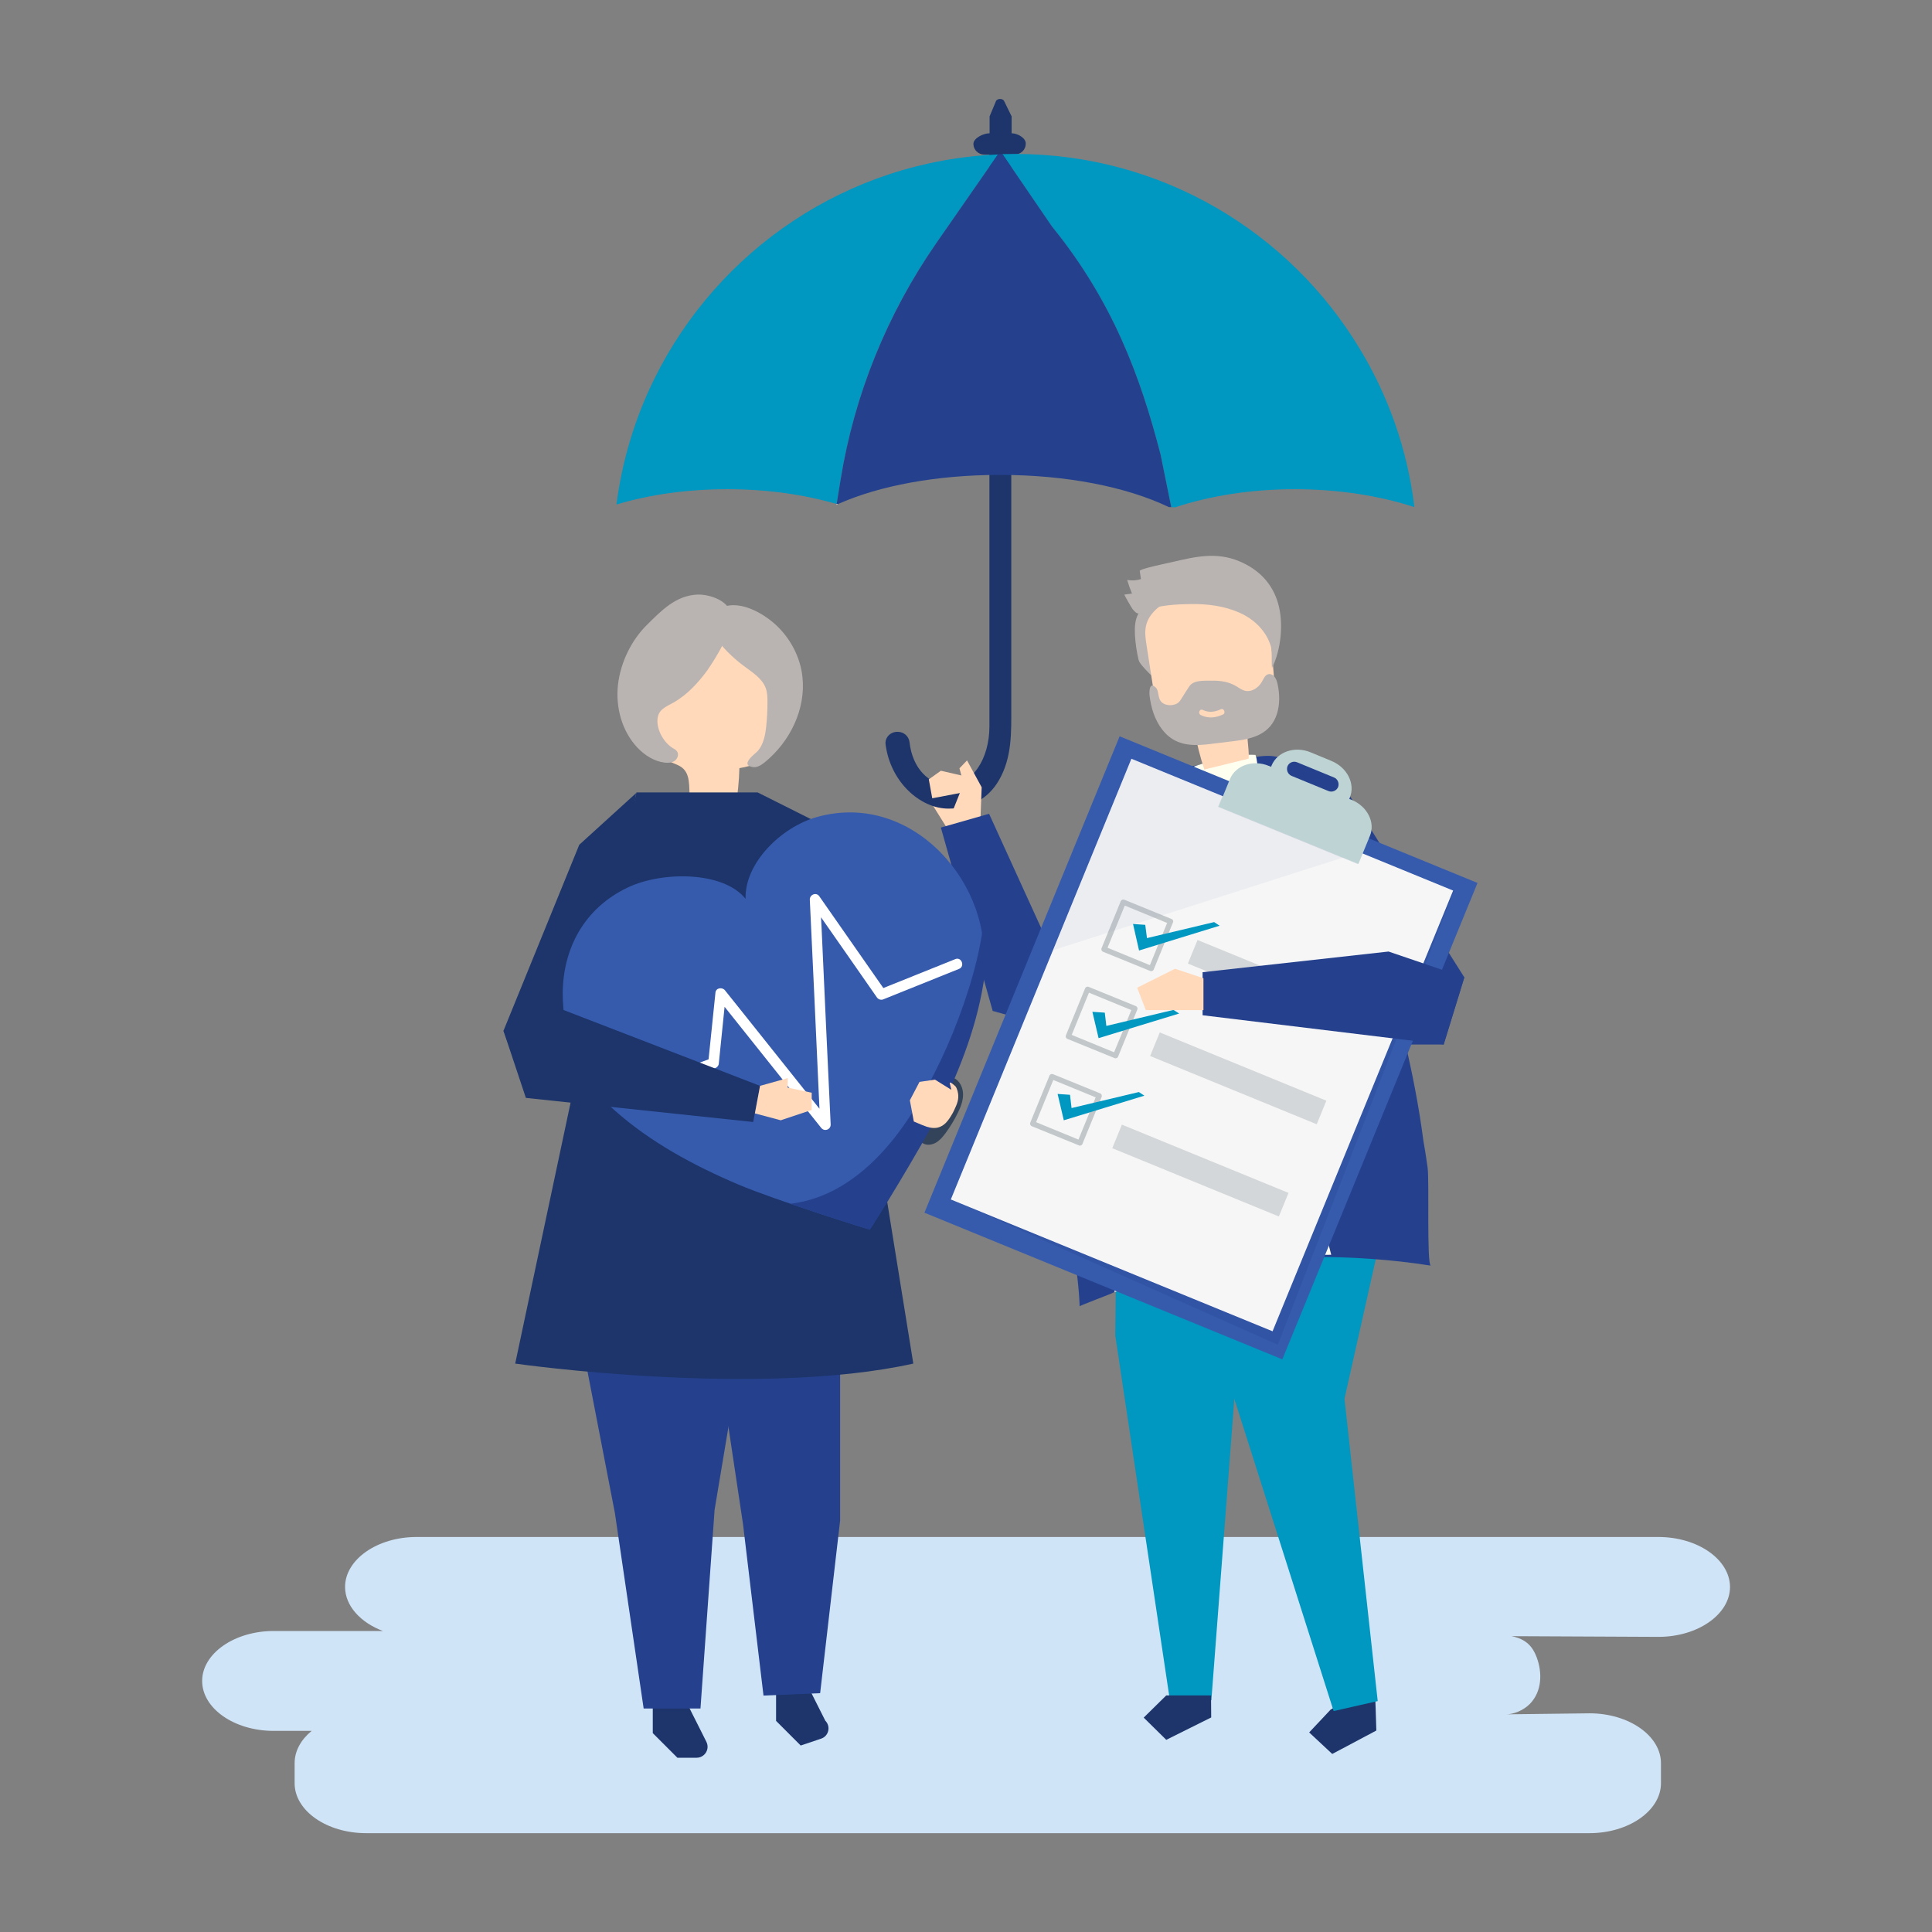 <?xml version="1.0" encoding="utf-8"?>
<!-- Generator: Adobe Illustrator 27.8.1, SVG Export Plug-In . SVG Version: 6.00 Build 0)  -->
<svg version="1.1" xmlns="http://www.w3.org/2000/svg" xmlns:xlink="http://www.w3.org/1999/xlink" x="0px" y="0px"
	 viewBox="0 0 1122 1122" style="enable-background:new 0 0 1122 1122;" xml:space="preserve">
<rect x="0" y="0" width="1122" height="1122" fill="#808080" stroke="none"/>
<style type="text/css">
	.st0{fill:#D0E4F7;}
	.st1{fill:#FFD9BA;}
	.st2{fill:#1D356B;}
	.st3{opacity:0.26;}
	.st4{fill:#33435A;}
	.st5{fill:none;}
	.st6{fill:#0097C1;}
	.st7{fill:#25418E;}
	.st8{fill:#FFFFFF;}
	.st9{fill:#FFFFF0;}
	.st10{fill:#B9B4B2;}
	.st11{fill:#365BAD;}
	.st12{fill:#F6F6F6;}
	.st13{opacity:5.000000e-02;}
	.st14{opacity:0.12;}
	.st15{fill:#BED3D3;}
	.st16{opacity:0.47;}
	.st17{fill:#899499;}
	.st18{opacity:0.32;}
	.st19{fill:#007A96;}
	.st20{fill:#47C0DD;}
	.st21{fill:#98E1ED;}
	.st22{fill:#4D77C1;}
	.st23{fill:#7AA2DD;}
	.st24{fill:#9DC1ED;}
	.st25{fill:#F5FAFF;}
	.st26{fill:#D2F5F9;}
	.st27{fill:#F8FFFF;}
</style>
<g id="background">
</g>
<g id="shadow">
</g>
<g id="object">
	<g>
		<path class="st0" d="M963.1,892.6H241.9c-22.8,0-41.5,13.1-41.5,29l0,0c0,11,9,20.7,22,25.6h-63.5c-22.8,0-41.5,13.1-41.5,29l0,0
			c0,16,18.7,29,41.5,29H181c-6.2,5.1-9.9,11.6-9.9,18.8v11.6c0,16,18.7,29,41.5,29h710.5c22.8,0,41.5-13.1,41.5-29V1024
			c0-16-18.7-29-41.5-29l-48.3,0.6c3.7,0,9.7-2,13.7-6.1c7-7.2,7.3-18,3.9-27.1c-2.2-5.8-5.8-10.5-14.6-12.2l85.4,0.4
			c22.8,0,41.5-13.1,41.5-29l0,0C1004.6,905.6,985.9,892.6,963.1,892.6z"/>
		<g>
			<g>
				<polygon class="st1" points="540.4,465.6 550.4,481.6 555.7,481.6 564.1,475.5 557.4,459.6 541.7,459.8 				"/>
			</g>
			<g>
				<g>
					<path class="st2" d="M587.5,77.4c0-3.3,0-6.5,0-9.8l-4.5-9.2c-1.1-1.3-3.5-1.2-4.5,0.1l-3.8,9.1v9.8c-3.6,0-9.4,2.8-9.4,6.2
						c0,3.4,2.9,6.2,6.4,6.2h2.9v332.1c0,18.7-9.9,34.3-24.1,34c-11-0.3-20.6-9.6-22.3-24.9c-0.4-3.4-3.3-6-6.8-6h-0.3
						c-4.1,0-7.3,3.4-6.8,7.3c2.8,21.8,20.1,37.3,36.5,37.3c12.8,0,23.3-5.9,29.4-16.6c7.6-13.2,7.1-27.8,7.1-42.4
						c0-13.8,0-27.5,0-41.3c0-19.2,0-38.5,0-57.7c0-21.9,0-43.8,0-65.8c0-21.9,0-43.7,0-65.6c0-19,0-38.1,0-57.1
						c0-11.1,0-22.3,0-33.4h2c3.6,0,6.4-2.8,6.4-6.2C595.9,80.2,591,77.4,587.5,77.4z"/>
				</g>
				<g class="st3">
					<polygon class="st4" points="587.5,263.5 574.5,250.1 574.5,227.8 587.5,227.8 					"/>
				</g>
			</g>
			<g>
				<path class="st5" d="M678.8,294.6c0.5,0.2,1,0.5,1.5,0.7c0.7-0.2,1.4-0.5,2.2-0.7h-2.3H678.8z"/>
			</g>
			<g>
				<path class="st6" d="M485.9,292.7l2.3-14.2c8-49.2,26.9-96.1,55.4-137l36-51.8c-87.6,3.7-162.6,55.6-199.4,129.9
					C369,242.2,361.4,266.9,358,293c18.9-5.7,40.9-8.9,64.4-8.9C445.4,284.1,467,287.2,485.9,292.7z"/>
			</g>
			<g>
				<path class="st6" d="M674,264.1l6.2,30.5h2.3c20-6.6,43.8-10.5,69.3-10.5c25.5,0,49.4,3.8,69.6,10.4
					c-4-33.3-15.1-64.5-31.7-91.9C748.9,134.8,674.6,89.4,589.6,89.4c-2.5,0-5,0.1-7.5,0.1l28.7,42
					C646.1,174.9,662.3,218.7,674,264.1z"/>
			</g>
			<g>
				<path class="st7" d="M488.2,278.4l-2.3,14.2c0.2,0.1,0.4,0.1,0.6,0.2c24.2-10.8,57.5-17,94.2-17c38.6,0,73.5,6.9,98.1,18.7h1.4
					l-6.2-30.5c-11.7-45.3-27.9-89.2-63.1-132.5l-28.7-42c-0.9,0-1.7,0.1-2.6,0.1l-36,51.8C515.2,182.4,496.2,229.2,488.2,278.4z"/>
			</g>
			<g>
				<path class="st8" d="M485.9,292.7l-0.1,0.5c0.2-0.1,0.5-0.2,0.7-0.3C486.3,292.8,486.1,292.7,485.9,292.7z"/>
			</g>
			<g>
				<polygon class="st1" points="569.4,475.9 570.1,457.2 561.6,441.6 557.2,446.2 559.6,455.1 553.4,470.6 561.7,482.3 				"/>
			</g>
			<g>
				<polygon class="st1" points="562.4,459.6 559.4,450.6 546.4,447.6 539.4,452.6 541.4,463.6 				"/>
			</g>
			<g>
				<polygon class="st7" points="740,439.4 773.4,445.6 850.4,567.6 838.4,606.6 797.4,606.6 				"/>
			</g>
			<g>
				<polygon class="st2" points="798.9,992.1 799.3,1005 773.7,1018.6 760.3,1006.1 772.8,992.8 798.4,979.2 				"/>
			</g>
			<g>
				<polygon class="st6" points="761.1,672.9 810.1,681.7 780.8,812.3 800.1,987.9 774.5,993.7 707.1,781.8 706.9,718.4 712,680.9 
									"/>
			</g>
			<g>
				<polygon class="st6" points="649.3,611.2 647.7,775.6 679.4,987.4 703.5,987.4 718.4,791.8 751.1,596.2 				"/>
			</g>
			<g>
				<polygon class="st2" points="703.3,984.6 703.4,997.4 677.3,1010.4 664.2,997.5 677.3,984.6 				"/>
			</g>
			<g>
				<path class="st7" d="M829.1,678.3c1,7.2-0.6,55.8,1.8,56.7c-11.5-1.8-23-3.1-34.6-3.9c-30.5-2.2-61.1-1.1-91.4,3.3
					c-13.7,2-28.2,3.7-41.1,8.6c-6.4,2.4-12.5,5.4-18.6,8.3c-1.6,0.7-18.2,7-18.2,7.3c-0.8-21.3-5.5-41.8-7.9-63
					c-2.5-21.4-3.8-42.9-3.8-64.4c-0.1-33.7,11.4-63.8,18.9-96.5c3.8-16.2,7-32.7,12.8-48.3c4.6-12.2,13.1-30.4,25.2-36.9
					c4.1-2.2,8.8-2.9,13.4-3.6c14-2,28-4.1,41.9-6.1c5.1-0.7,10.4-1.5,15.3,0.1c7.4,2.3,12.2,9.2,16.4,15.7
					c19,28.9,32.8,60.9,42.3,94.3c5,17.5,9.7,35,13.9,52.7c4.6,19.7,8.6,39.6,11.2,59.7C827,664.6,828.1,670.8,829.1,678.3z"/>
			</g>
			<g>
				<polygon class="st7" points="672.4,449.6 658.4,457.6 605.4,540.6 574.4,472.6 546.4,480.6 576.5,587.1 612.5,597.1 
					637.4,567.6 				"/>
			</g>
			<g>
				<path class="st9" d="M715.5,529.2c0.5,9.1,2.7,18.1,4.9,27c13.3,54,39.4,118.5,52.7,172.5c-36.2,0-79.7,7.2-125.8,21.7
					c-1-20.7-2.3-61.5-3.3-82.2c-0.7-13.3-1.3-26.6-0.4-39.8c1.5-21.3,7.1-41.8,12.7-62.2c10.3-37.6,20.6-75.2,30.9-112.8
					c0.6-2,1.1-4.1,2.4-5.6c1.5-1.9,3.8-2.7,6-3.4c10.5-3.4,22.5-6.6,33.5-6c4,10.9-3.7,31.6-6.2,42.5
					C719.2,496.7,714.6,512.5,715.5,529.2z"/>
			</g>
			<g>
				<path class="st10" d="M673.5,361.7c-2.7,7-3.4,14.8-2.7,22.3c0.2,2,0.4,4.3-1,5.7c-1.5,1.5,0.4,4-1.2,2.5
					c-1.6-1.5-6.8-6.7-7.3-8.7c-1.2-4.9-1.9-9.9-2.2-14.9c-0.2-4.4,0-9,2.3-12.7c1.4-2.2,3.4-3.9,5.4-5.5c2.9-2.4,5.9-4.8,9.5-6
					c6.1-2.1,10.3-0.4,5.4,4.8C678.2,352.8,675.4,356.9,673.5,361.7z"/>
			</g>
			<g>
				<g>
					<path class="st1" d="M725.1,440.6c-8.6,2.1-17.1,4.2-25.7,6.3c-2.4-7.3-4.3-14.8-5.7-22.4c-7.7-0.2-17-1.3-20.7-8.9
						c-1.2-2.4-1.6-5.1-2-7.7c-1.7-11-3.4-21.9-5.1-32.9c-0.6-3.8-1.2-7.7-0.4-11.4c1.4-6.5,6.6-11,12-14.2
						c13.6-8,30.6-10.3,45.2-3.8c3.9,1.7,7.7,4.1,10.3,7.7c4,5.6,4.7,13.1,5.3,20.1c0.5,6.5,1,13,1.5,19.5
						c0.6,7.5,0.7,16.1-4.5,20.9c-2.7,2.5-6.6,3.5-8.8,6.5C722.5,425.6,725.8,433.7,725.1,440.6z"/>
				</g>
			</g>
			<g>
				<path class="st10" d="M670,414.5c2.4,6.6,6.6,12.7,12.7,15.7c6.9,3.4,14.9,2.6,22.4,1.6c4.1-0.5,8.2-1,12.3-1.5
					c10.4-1.3,20.5-4.1,24.2-15.8c1.7-5.4,1.6-11.3,0.4-17c-0.3-1.5-0.8-3.1-1.7-4.3c-0.9-1.2-2.5-2.1-3.9-1.6
					c-1.8,0.5-2.6,2.7-3.6,4.4c-2.1,3.7-6.4,6.3-10.3,5c-1.2-0.4-2.2-1-3.3-1.7c-0.4-0.3-0.9-0.6-1.3-0.8c-4.3-2.6-9.3-3.3-14.2-3.2
					c-4.2,0.1-10.5-0.6-13.1,3.4c-1.5,2.3-3,4.6-4.4,6.9c-0.6,1-1.2,1.9-2.1,2.6c-0.9,0.7-2,1-3.1,1.2c-2.8,0.5-6.1-0.4-7.4-3
					c-0.6-1.2-0.7-2.5-1-3.8c-0.2-1.3-0.6-2.7-1.6-3.5c-3.6-3.3-3.6,2.8-3.4,4.8C668,407.5,668.8,411.1,670,414.5z M698.5,412.3
					c3.6,1.7,7,1.2,10.5-0.4c1.8-0.8,3,2.2,1.3,3c-4.2,2-8.6,2.5-12.9,0.4C695.5,414.4,696.6,411.4,698.5,412.3z"/>
			</g>
			<g>
				<path class="st10" d="M657.4,344.7c-1.1-2.6-2-5.2-2.8-7.9c2.7,0.5,5.5,0.3,8-0.5c-0.2-1.6-0.5-3.2-0.7-4.7
					c-0.2-1.3,17.4-4.8,18.9-5.2c13.3-3.1,25.5-6,38.8-0.5c11.3,4.7,19.4,12.9,22.7,24.7c3.2,11.3,1.7,26.8-3.6,37.3
					c-0.4-3.1,0.3-10.5-0.9-13.3c-0.9-2.8-2.3-5.5-4.1-7.9c-3.5-4.8-8.5-8.5-13.9-10.9c-8.6-3.8-18.2-5.1-27.6-5
					c-8.6,0.1-19,0.5-27,3.9c-3.8,1.7-4.4,2.8-7.4-0.9c-0.5-0.6-5.1-8.5-4.8-8.5C654.6,345.1,656,344.9,657.4,344.7z"/>
			</g>
			
				<rect x="585.6" y="459.1" transform="matrix(0.925 0.379 -0.379 0.925 282.536 -219.009)" class="st11" width="224.7" height="299.1"/>
			<g class="st3">
				<polygon class="st7" points="557.7,698.9 560.8,700.2 742.1,781 844.4,517.3 834.9,516.2 				"/>
			</g>
			
				<rect x="597.5" y="468.7" transform="matrix(0.925 0.379 -0.379 0.925 282.001 -219.362)" class="st12" width="202" height="276.7"/>
			<g class="st13">
				<polygon class="st7" points="656.8,439.4 791.3,494.4 610.4,552.2 				"/>
			</g>
			<g>
				<g class="st14">
					
						<rect x="706.1" y="477.4" transform="matrix(0.925 0.379 -0.379 0.925 238.257 -248.191)" class="st7" width="87.7" height="8.2"/>
				</g>
				<g>
					<g>
						<path class="st15" d="M784.9,464.5l-1.3-0.5l0.3-0.8c3.3-8-1.5-17.5-10.7-21.3l-12.1-5c-9.2-3.8-19.3-0.3-22.6,7.6l-0.3,0.8
							l-1.3-0.5c-9.2-3.8-19.3-0.3-22.6,7.6l-6.6,16.1l81.2,33.2l6.6-16.1C798.9,477.8,794.1,468.2,784.9,464.5z M771.5,459.4
							l-21.4-8.8c-2.2-0.9-3.2-3.4-2.4-5.6c0.9-2.2,3.4-3.2,5.6-2.3l21.4,8.8c2.2,0.9,3.2,3.4,2.4,5.6
							C776.2,459.2,773.7,460.3,771.5,459.4z"/>
					</g>
				</g>
			</g>
			<g class="st16">
				<g>
					<path class="st17" d="M680.4,533.7c-9.2-3.7-18.3-7.5-27.5-11.2c-0.8-0.3-1.7,0.1-2,0.8c-3.7,9.1-7.5,18.3-11.2,27.4
						c-0.3,0.8,0.1,1.7,0.8,2c9.2,3.7,18.3,7.5,27.5,11.2c0.4,0.2,0.8,0.1,1.1,0c0,0,0,0,0.1,0c0,0,0,0,0,0c0.3-0.1,0.6-0.4,0.8-0.8
						c3.7-9.1,7.5-18.3,11.2-27.4C681.6,535,681.2,534,680.4,533.7z M667.8,560.5c-8.2-3.4-16.4-6.7-24.6-10.1
						c3.3-8.2,6.7-16.4,10-24.5c8.2,3.4,16.4,6.7,24.6,10.1C674.5,544.2,671.1,552.3,667.8,560.5z"/>
				</g>
				<g>
					<path class="st17" d="M659.7,584.3c-9.2-3.7-18.3-7.5-27.5-11.2c-0.8-0.3-1.7,0.1-2,0.8c-3.7,9.1-7.5,18.3-11.2,27.4
						c-0.3,0.8,0.1,1.7,0.8,2c9.2,3.7,18.3,7.5,27.5,11.2c0.4,0.2,0.8,0.1,1.1,0c0,0,0,0,0.1,0c0,0,0,0,0,0c0.3-0.1,0.6-0.4,0.8-0.8
						c3.7-9.1,7.5-18.3,11.2-27.4C660.8,585.6,660.5,584.7,659.7,584.3z M647,611.1c-8.2-3.4-16.4-6.7-24.6-10.1
						c3.3-8.2,6.7-16.4,10-24.5c8.2,3.4,16.4,6.7,24.6,10.1C653.7,594.8,650.4,603,647,611.1z"/>
				</g>
				<g>
					<path class="st17" d="M639,635c-9.2-3.7-18.3-7.5-27.5-11.2c-0.8-0.3-1.7,0.1-2,0.8c-3.7,9.1-7.5,18.3-11.2,27.4
						c-0.3,0.8,0.1,1.7,0.8,2c9.2,3.7,18.3,7.5,27.5,11.2c0.4,0.2,0.8,0.2,1.1,0c0,0,0,0,0.1,0c0,0,0,0,0,0c0.3-0.1,0.6-0.4,0.8-0.8
						c3.7-9.1,7.5-18.3,11.2-27.4C640.1,636.2,639.7,635.3,639,635z M626.3,661.8c-8.2-3.4-16.4-6.7-24.6-10.1
						c3.3-8.2,6.7-16.4,10-24.5c8.2,3.4,16.4,6.7,24.6,10.1C633,645.4,629.7,653.6,626.3,661.8z"/>
				</g>
			</g>
			<g>
				<polygon class="st6" points="658,536.6 665.1,537.1 666.1,544.8 705.1,535.5 708.3,537.6 661.5,552 				"/>
			</g>
			<g>
				<polygon class="st6" points="634.4,587.6 641.6,588.1 642.5,595.8 681.5,586.5 684.8,588.6 638,602.9 				"/>
			</g>
			<g>
				<polygon class="st6" points="614.2,635.3 621.4,635.8 622.3,643.5 661.4,634.2 664.6,636.3 617.8,650.6 				"/>
			</g>
			<g class="st18">
				
					<rect x="645.3" y="672.6" transform="matrix(0.925 0.379 -0.379 0.925 309.554 -213.596)" class="st17" width="104.6" height="14.8"/>
			</g>
			<g class="st18">
				
					<rect x="667.3" y="619" transform="matrix(0.925 0.379 -0.379 0.925 290.879 -225.905)" class="st17" width="104.6" height="14.8"/>
			</g>
			<g class="st18">
				
					<rect x="689.2" y="565.3" transform="matrix(0.925 0.379 -0.379 0.925 272.203 -238.213)" class="st17" width="104.6" height="14.8"/>
			</g>
			<g>
				<polygon class="st7" points="850.4,567.6 806.4,552.6 698.4,564.6 698.4,589.6 838.4,606.6 				"/>
			</g>
			<g>
				<polygon class="st1" points="698.9,568.1 682.4,562.6 660.4,573.6 665.4,586.6 698.9,586.6 				"/>
			</g>
			<g>
				<path class="st4" d="M554.1,626.1c3.4,1.7,5.2,5.7,5.2,9.5c0,3.8-1.4,7.4-3.1,10.8c-2,4.1-4.4,8-7.1,11.7
					c-1.6,2.1-3.3,4.2-5.6,5.5c-2.3,1.3-5.2,1.7-7.5,0.4c-1.6-0.9-2.6-2.4-3.7-3.9c-0.7-1-1.5-2.2-1.5-3.5c0-1.1,0.5-2.1,1-3
					C535.2,647.1,543.4,620.7,554.1,626.1z"/>
			</g>
			<g>
				<polygon class="st2" points="369.4,460.6 336.4,490.6 292.4,598.6 305.4,634.6 346.4,625.6 				"/>
			</g>
			<g>
				<path class="st2" d="M379.1,985v21.5l14.3,14.3h11.1c4.8,0,7.9-5,5.7-9.3l-2.5-5l-7.2-14.3l-7.2-14.3L379.1,985z"/>
			</g>
			<g>
				<path class="st2" d="M450.7,977.9v21.5l14.3,14.3l11.9-4c4.4-1.5,5.7-7.1,2.4-10.4l0,0l-7.2-14.3l-7.2-14.3L450.7,977.9z"/>
			</g>
			<g>
				<polygon class="st7" points="331.9,748.5 357.1,878.7 373.8,992.2 406.8,992.2 415,876.8 439.8,728.5 				"/>
			</g>
			<g>
				<polygon class="st7" points="487.9,737.1 487.9,883 476.3,983.3 443.4,984.7 431.5,885.1 411,748.5 				"/>
			</g>
			<g>
				<g>
					<path class="st1" d="M401.2,466.7c8.6,0.8,17.3,1.7,25.9,2.5c1.3-7.6,2.1-15.4,2.3-23.1c7.5-1.3,16.4-3.8,19-11.8
						c0.8-2.5,0.8-5.3,0.9-8c0.1-11.2,0.2-22.3,0.3-33.5c0-3.9,0-7.8-1.2-11.4c-2.3-6.3-8-10-13.7-12.4c-14.4-6-31.2-5.8-44.6,2.7
						c-3.5,2.3-6.9,5.2-8.9,9.2c-3.2,6.1-2.8,13.7-2.3,20.8c0.4,6.5,0.9,13.1,1.3,19.6c0.5,7.5,1.6,16.1,7.3,20.1
						c3,2.1,6.9,2.5,9.5,5.2C401.7,451.4,399.5,459.9,401.2,466.7z"/>
				</g>
			</g>
			<g>
				<path class="st10" d="M410.7,389.4c-5.3,7.2-11.3,13.7-19,18.3c-4.8,2.8-9.7,4.1-9.9,10.6c-0.2,6.2,3.9,13.1,9,16.2
					c0.9,0.5,1.8,1,2.4,1.9c1.2,1.7,0.3,4.2-1.3,5.4c-1.7,1.2-3.8,1.3-5.8,1.1c-6.1-0.7-11.6-4.2-15.9-8.7
					c-9-9.5-12.8-23.4-11.3-36.6c1.5-12.9,7.7-25.7,16.8-34.7c8.4-8.3,16.7-17,29.2-17.6c7.1-0.3,19.5,3.7,19.8,12.6
					C425,367.5,415.7,382.1,410.7,389.4z"/>
			</g>
			<g>
				<path class="st10" d="M431.9,386.7c4.9,3.7,10.7,7.2,12.8,12.9c0.9,2.5,1,5.2,1,7.8c0,4.7-0.2,9.5-0.7,14.2
					c-0.5,4.9-1.5,10.5-4.8,14.4c-1.4,1.6-11.1,8.4-2.8,9.5c2.4,0.3,4.7-1.2,6.6-2.7c14.9-12.1,24.1-31.1,22-49.8
					c-1.2-11.2-6.8-22-15.2-29.9c-7.7-7.2-22.6-15.8-33.3-9.4C403.1,362.4,424.4,381.2,431.9,386.7z"/>
			</g>
			<g>
				<path class="st2" d="M440,460.2h-70.4l-70.4,331.7c0,0,140.7,20.1,231.2,0l-50.3-311.6L440,460.2z"/>
			</g>
			<g>
				<path class="st11" d="M474.7,474.4c-21,5.8-42.4,26.9-41.7,47.6c-13-16.2-48.5-16-68.2-6.7c-52.1,24.6-46.6,95.1-7.9,129.5
					c20.8,18.5,46,32.1,71.9,43.1c21.7,9.2,75.2,25.9,75.3,25.8c0.2,0.1,29.8-47.5,40.3-68.7c12.5-25.3,22.7-52,26.4-79.6
					C577.7,514.2,530.2,459.1,474.7,474.4z"/>
			</g>
			<g>
				<path class="st7" d="M562.4,574.8c-7,22.2-16.6,44.1-28.3,64.2c-11.3,19.5-26.1,38.2-45.7,49.9c-9.4,5.6-19.4,9-29.6,10.2
					c22.4,7.7,46.4,15.2,46.4,15.1c0.2,0.1,29.8-47.5,40.3-68.7c12.5-25.3,22.7-52,26.4-79.6c1.2-8.9,0.8-18-1.1-26.8
					C569,551.3,566.1,563.2,562.4,574.8z"/>
			</g>
			<g>
				<path class="st8" d="M554.8,557c-13.9,5.6-27.9,11.2-41.8,16.8c-12.4-17.8-24.8-35.5-37.2-53.3c-1.8-2.6-5.7-0.9-5.5,2.1
					c1.8,38.2,3.6,76.5,5.3,114.7c0.1,2.2,0.2,4.4,0.3,6.6c-15.8-19.8-31.5-39.5-47.3-59.3c-2.5-3.2-5.1-6.3-7.6-9.5
					c-1.5-1.9-5.2-1.5-5.5,1.3c-1.3,12.9-2.7,25.9-4,38.8c-15.8,5.8-31.5,11.7-47.3,17.5c-3.7,1.4-1.6,7.1,2.1,5.8
					c16.4-6.1,32.7-12.1,49.1-18.2c1-0.4,1.8-1.3,2-2.3c1.1-11.1,2.3-22.2,3.4-33.3c16.2,20.3,32.4,40.6,48.5,60.8
					c2.5,3.2,5.1,6.3,7.6,9.5c1.9,2.4,5.7,1,5.5-2.1c-1.8-38.2-3.6-76.5-5.3-114.7c-0.1-1.8-0.2-3.7-0.3-5.5
					c10.8,15.5,21.7,31,32.5,46.6c0.8,1.1,2.3,1.6,3.6,1.1c14.7-5.9,29.4-11.8,44-17.7C560.6,561.3,558.4,555.5,554.8,557z"/>
			</g>
			<g>
				<polygon class="st2" points="292.4,598.6 327.4,586.6 441.4,630.6 437.4,651.6 305.4,637.6 				"/>
			</g>
			<g>
				<g>
					<g>
						<path class="st1" d="M556.5,637.5c0-0.5,0-1,0-1.5c-0.1-1.5-0.6-3.8-1.6-5.1c0,0-3.7-3.5-3.3-1.7l0.9,3.7l-9.5-5.9l-9,1.3
							l-5.6,10.7l2.3,12.3c6.3,2.5,12.6,6.6,18.5,0.9c1.7-1.7,3-3.9,4.2-6C554.7,643.5,556.3,640.5,556.5,637.5z"/>
					</g>
				</g>
			</g>
			<g>
				<polygon class="st1" points="441.4,630.6 457.5,626.1 457.4,631.6 471.4,634.6 471.4,644.6 453.4,650.6 438.4,646.6 				"/>
			</g>
		</g>
	</g>
</g>
</svg>
